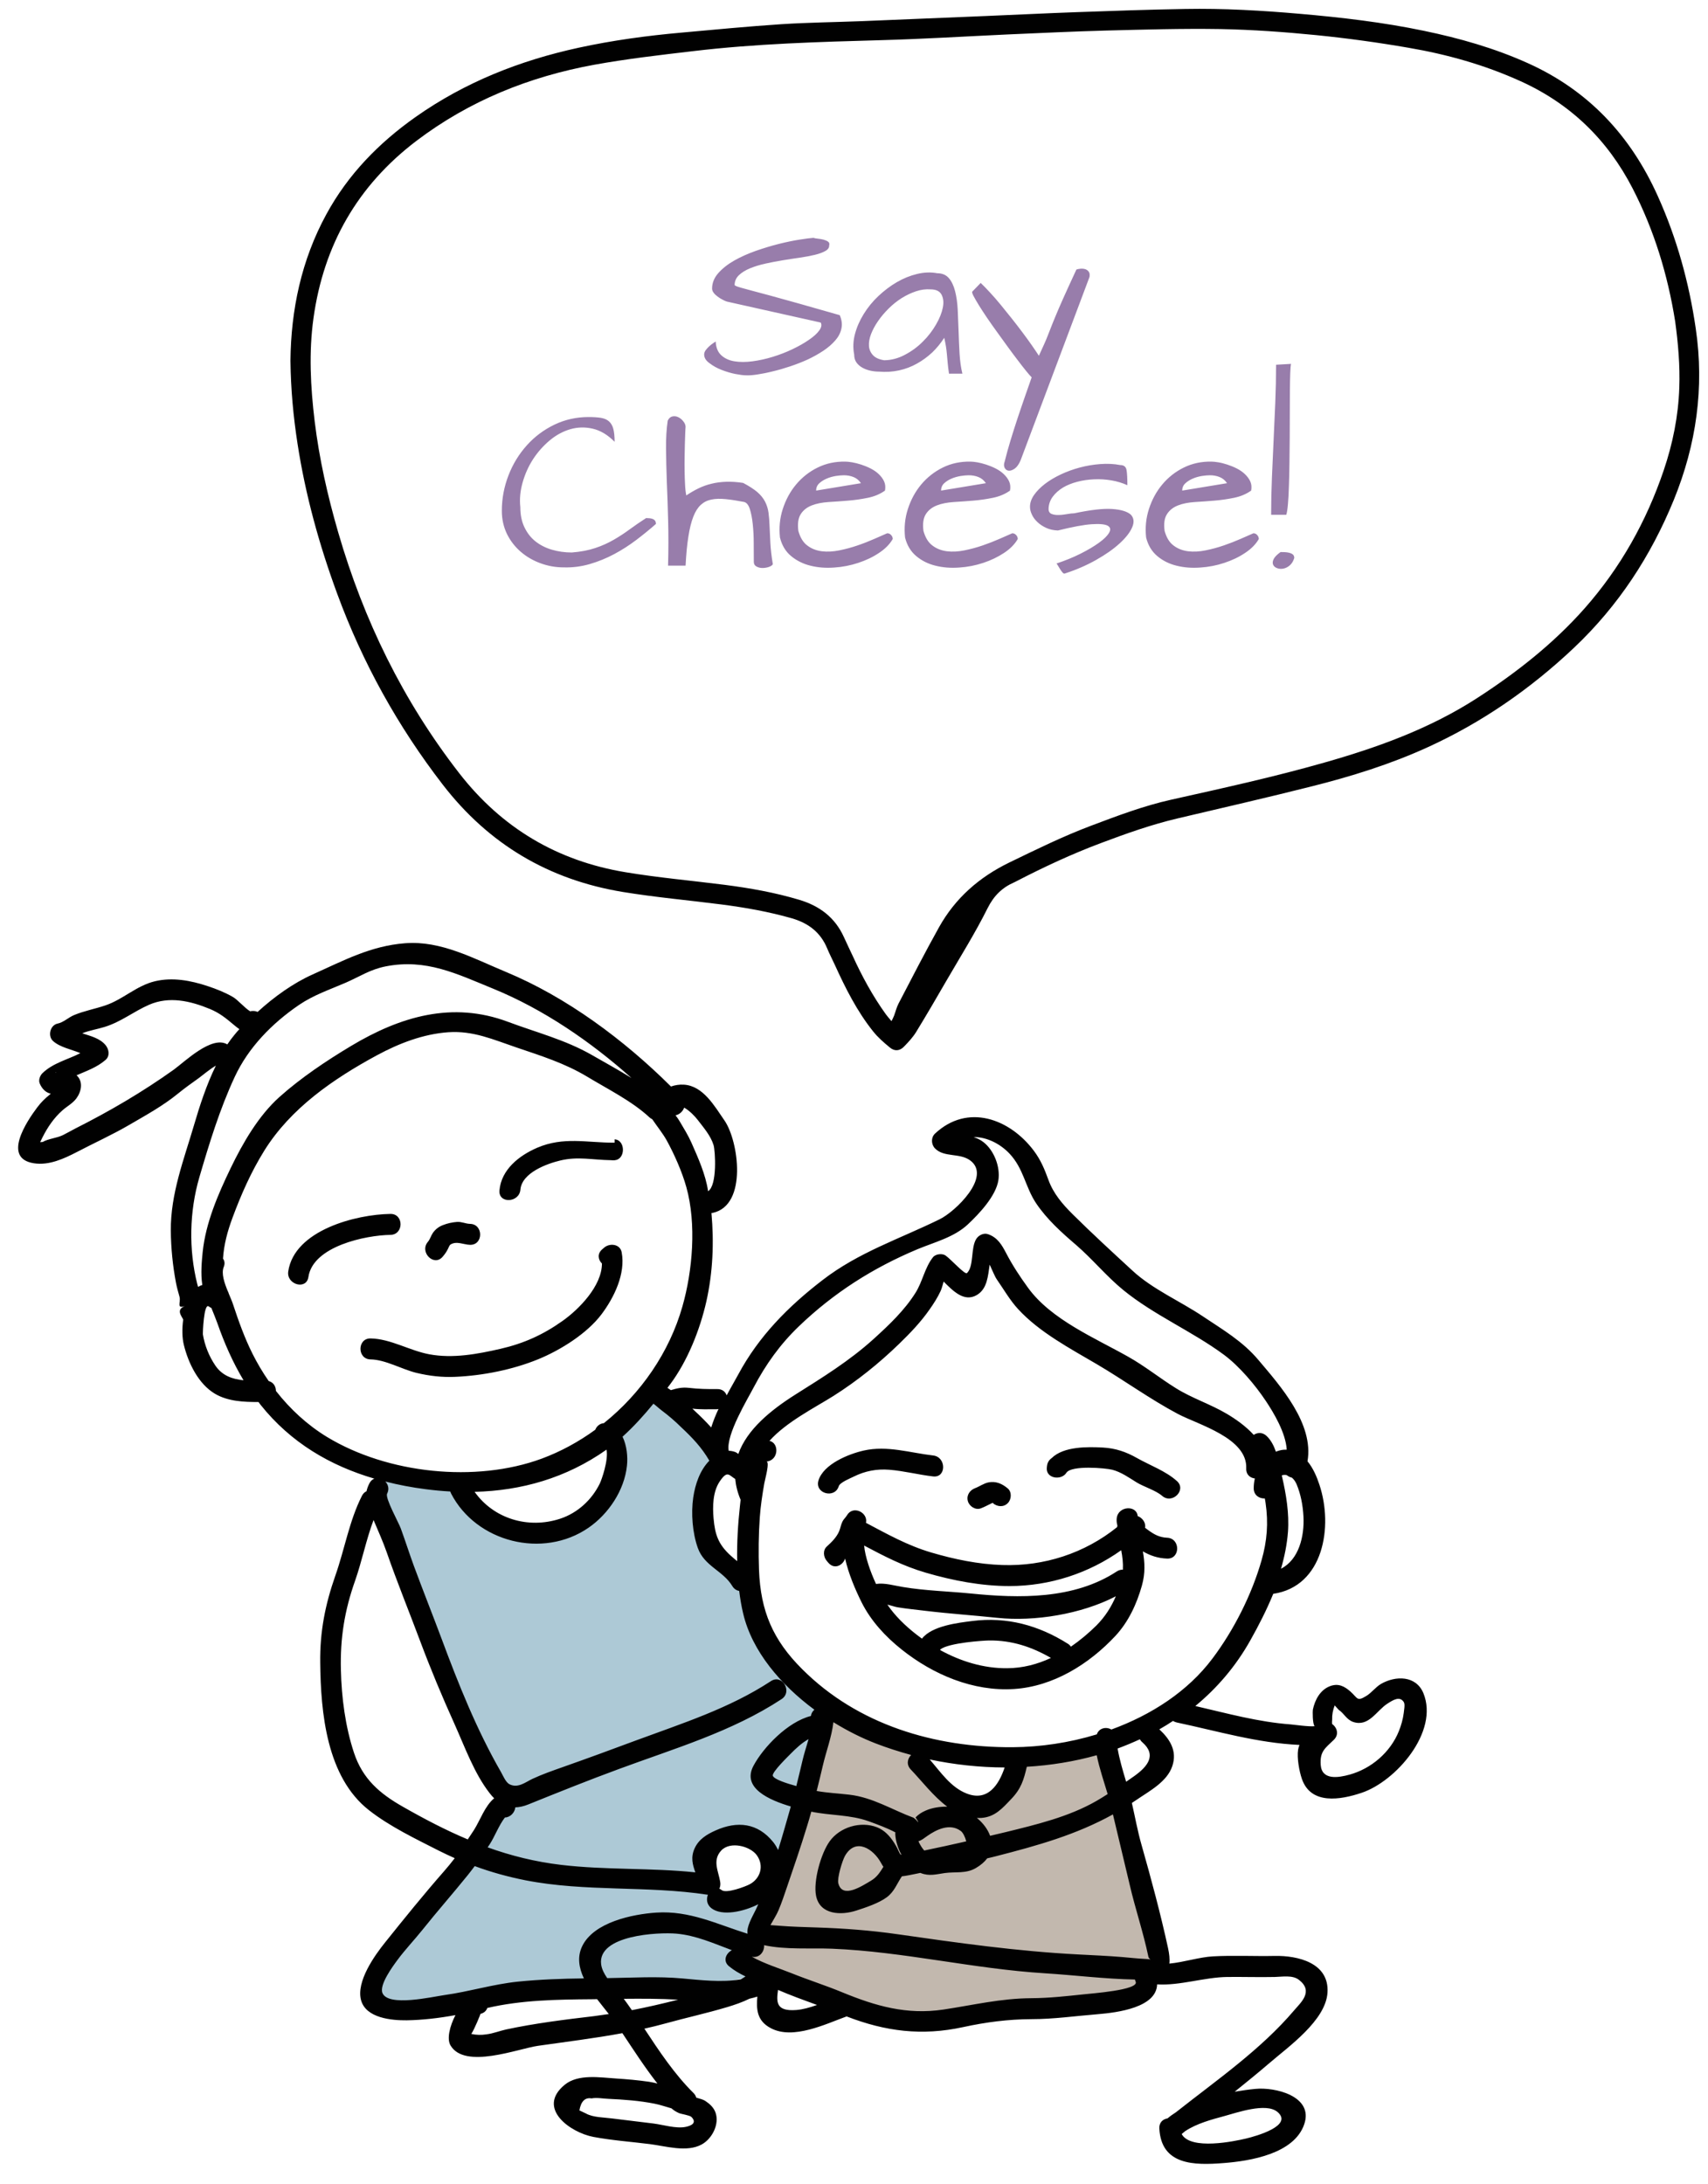 <svg xmlns="http://www.w3.org/2000/svg" class="decoration" aria-hidden="true" width="194" height="248" viewBox="0 0 194 248"><path d="M93.69 193.45c-8.11-5.41-9.73-14.6-9.73-14.6 -7.84-4.32-2.7-12.97-2.7-12.97l-4.05-5.41c0 0-2.43-2.97-3.24-2.43s-4.32 3.52-4.32 4.6 0.27 6.22-5.13 10.54 -12.97-4.59-12.97-4.59c-2.16-0.27-8.11-1.08-8.11-1.08l-0.54 2.43c0.81 6.76 14.6 33.79 14.6 33.79 -3.24 5.14-7.3 9.46-14.05 18.65s7.57 5.14 13.79 4.06 21.89-0.54 21.89-0.54l7.84-1.89 -2.7-1.62C89.46 216.37 93.69 193.45 93.69 193.45zM80.13 212.25c0-2.07 1.68-3.75 3.75-3.75s3.75 1.68 3.75 3.75 -1.68 3.75-3.75 3.75S80.13 214.32 80.13 212.25z" fill="#ADC9D6"></path><path d="M93.83 193.83l10.5 4.17 0.33 2.33c0 0 3.5 4.83 5.83 4.83s4.83-3.83 5-5.5c0 0 6.83-0.33 9.83-1.67 0 0 6 21.67 6.17 22.67s-0.17 4.83-2.5 5.83 -22 2.5-23.33 3 -7.67-1.5-9-1.83S83.5 222.5 83.5 222.5 90.83 212.17 93.83 193.83z" fill="#C2B8AE"></path><path d="M92.96 168.13c0.57-1.87 3.42-3.02 5.15-3.41 2.67-0.6 5.26 0.26 7.88 0.56 1.51 0.17 1.52 2.55 0 2.38 -1.66-0.19-3.32-0.63-5-0.76 -1.41-0.11-2.73 0.14-4 0.77 -0.4 0.2-1.59 0.67-1.72 1.1C94.81 170.23 92.52 169.6 92.96 168.13zM129.14 165.57c-1.23-0.7-2.43-1.11-3.86-1.19 -1.73-0.09-4.46-0.15-5.83 1.2 -0.27 0.19-0.48 0.48-0.53 0.89 -0.01 0.06-0.01 0.12-0.02 0.18 -0.14 1.25 1.64 1.51 2.22 0.6 0.56-0.89 4.47-0.54 5.21-0.35 1.01 0.26 1.92 0.91 2.79 1.45 0.81 0.49 2.17 0.9 2.87 1.51 1.15 1.01 2.83-0.67 1.68-1.68C132.42 167.05 130.63 166.41 129.14 165.57zM111.39 171.29c0.41-0.15 0.78-0.36 1.18-0.55 0.04-0.02 0.27-0.1 0.13-0.08 0.25-0.04 0.01-0.02 0.08 0.04 0.49 0.41 1.2 0.48 1.68 0 0.43-0.42 0.49-1.27 0-1.68 -0.64-0.54-1.35-0.85-2.2-0.68 -0.53 0.11-1.06 0.49-1.5 0.65 -0.6 0.22-1.01 0.81-0.83 1.46C110.08 171.04 110.78 171.51 111.39 171.29zM132.56 176.99c-1.05-0.04-1.92-0.34-2.75-0.82 0.22 1.24 0.29 2.46-0.11 3.89 -0.59 2.09-1.52 4.1-3 5.7 -3 3.22-7.07 5.75-11.52 6.04 -4.64 0.3-9.18-1.63-12.76-4.48 -1.84-1.46-3.5-3.25-4.56-5.37 -0.72-1.45-1.49-3.25-1.87-4.97 -0.24 0.76-1.19 1.28-1.88 0.51 -0.06-0.07-0.12-0.14-0.18-0.21 -0.41-0.46-0.5-1.24 0-1.68 0.53-0.48 1.08-1.02 1.37-1.69 0.16-0.36 0.21-0.77 0.39-1.13 0.13-0.27 0.36-0.45 0.5-0.69 0.69-1.21 2.43-0.33 2.17 0.84 2.46 1.3 4.71 2.57 7.42 3.37 2.62 0.77 5.32 1.33 8.06 1.42 4.76 0.16 9.36-1.34 13.04-4.3 0.01-0.06 0.02-0.12 0.04-0.18 -0.08-0.26-0.11-0.54-0.08-0.83 0.16-1.42 2.28-1.51 2.38-0.25 0.54 0.2 0.95 0.76 0.84 1.33 0.12 0.09 0.23 0.17 0.32 0.24 0.69 0.51 1.3 0.85 2.17 0.89C134.09 174.67 134.09 177.05 132.56 176.99zM119.37 188.27c-2.17-1.25-4.45-2.02-7.06-1.98 -0.58 0.01-4.51 0.25-5.5 1.01 0 0.03-0.01 0.06-0.02 0.08 2.33 1.28 4.92 2.08 7.6 2.06C116.17 189.43 117.83 188.99 119.37 188.27zM126.74 181.27c-3.92 2.04-9.28 2.89-13.44 2.45 -2.73-0.29-5.47-0.47-8.2-0.8 -1.05-0.13-2.11-0.23-3.15-0.4 -0.27-0.04-0.72-0.2-1.16-0.3 0.87 1.27 2 2.37 3.21 3.32 0.24 0.19 0.48 0.36 0.72 0.54 1.14-1.47 4.14-1.8 5.69-2 3.95-0.51 7.57 0.49 10.88 2.58 0.15 0.09 0.26 0.21 0.35 0.33 1.03-0.71 2-1.52 2.9-2.41C125.53 183.58 126.21 182.5 126.74 181.27zM127.54 178.25c0.04-0.76-0.05-1.47-0.19-2.21 -3.68 2.62-8.09 4.06-12.67 4.07 -3.22 0-6.45-0.62-9.53-1.52 -2.57-0.75-4.72-1.87-7-3.08 0.12 1.3 0.7 2.95 1.35 4.36 1.01-0.15 2.05 0.19 3.08 0.35 2.54 0.42 5.09 0.48 7.64 0.73 5.51 0.56 11.76 0.7 16.64-2.51C127.1 178.29 127.33 178.24 127.54 178.25zM44.35 137.85c-3.89 0.05-10.92 1.84-11.61 6.53 -0.22 1.5 2.07 2.15 2.29 0.63 0.52-3.5 6.52-4.74 9.31-4.78C45.88 140.21 45.88 137.83 44.35 137.85zM59.11 135.09c0.17-1.92 3.02-2.95 4.54-3.31 2.02-0.48 3.6-0.06 5.8-0.03 0.03 0 0.05 0.01 0.08 0.01 0.06 0 0.12 0 0.18 0 0 0 0.02 0 0.03 0 0.02 0 0.07 0 0.07 0 0 0 0 0 0-0.01 1.26-0.08 1.26-2.29 0-2.37 0 0 0 0.38 0 0.38s-0.06 0-0.1 0c0 0 0 0 0 0 -3.08 0-5.7-0.7-8.68 0.57 -2.07 0.89-4.09 2.48-4.3 4.85C56.6 136.71 58.98 136.6 59.11 135.09zM50.28 142.71c0.24-0.28 0.44-0.56 0.6-0.89 0.07-0.15 0.18-0.42 0.27-0.48 0.69-0.46 1.53 0.01 2.24 0.02 1.53 0.03 1.53-2.35 0-2.38 -0.51-0.01-0.95-0.26-1.49-0.22 -0.53 0.04-1.09 0.16-1.59 0.36 -0.47 0.18-0.85 0.47-1.14 0.88 -0.22 0.32-0.32 0.73-0.57 1.02C47.61 142.19 49.29 143.88 50.28 142.71zM68.32 149.25c1.45-1.93 2.75-4.62 2.29-7.05 -0.18-0.95-1.37-1.06-1.99-0.52 -0.08 0.07-0.16 0.14-0.23 0.2 -0.58 0.5-0.45 1.18-0.02 1.6 0 2.57-2.65 5.23-4.46 6.51 -2.2 1.57-4.44 2.58-7.07 3.18 -2.62 0.6-5.41 1.12-8.08 0.62 -2.25-0.42-4.39-1.76-6.67-1.8 -1.53-0.02-1.53 2.36 0 2.38 1.7 0.03 3.56 1.13 5.21 1.53 1.46 0.35 2.92 0.52 4.42 0.45 3.14-0.14 6.51-0.81 9.42-2C63.65 153.32 66.66 151.45 68.32 149.25zM154.65 203.59c-2.38 0.8-5.76 1.39-6.78-1.59 -0.3-0.87-0.57-2.37-0.43-3.29 0.03-0.2 0.09-0.39 0.16-0.56 -4.81-0.22-9.26-1.56-13.94-2.55 -0.17-0.04-0.31-0.1-0.42-0.18 -0.51 0.34-1.03 0.66-1.56 0.96 1.19 1.1 2.05 2.44 1.48 4.16 -0.6 1.81-2.62 2.85-4.09 3.86 -0.17 0.12-0.34 0.23-0.51 0.34 0.37 1.6 0.65 3.21 1.11 4.8 1.09 3.84 2.15 7.77 3 11.68 0.14 0.65 0.21 1.25 0.15 1.76 1.63-0.15 3.43-0.74 4.95-0.82 2.34-0.13 4.69 0 7.03-0.05 2.58-0.05 6.2 0.77 5.98 4.17 -0.2 3.15-4.4 6.11-6.55 7.96 -1.31 1.12-2.64 2.21-3.99 3.29 0.82-0.14 1.61-0.25 2.34-0.32 2.24-0.23 6.65 0.82 5.56 4.01 -1.14 3.37-6.16 4.18-9.14 4.41 -3.38 0.27-7.11 0.25-7.32-3.94 -0.03-0.68 0.42-1.05 0.93-1.13 0.29-0.25 0.62-0.48 0.96-0.7 4.62-3.65 9.63-7.1 13.44-11.59 0.76-0.89 2.22-2.14 0.52-3.45 -0.73-0.56-1.88-0.34-2.72-0.32 -1.8 0.04-3.6-0.02-5.4 0 -2.63 0.03-5.37 1-7.98 0.84 -0.08 2.62-4.45 3.2-6.77 3.39 -2.52 0.2-4.96 0.56-7.49 0.56 -2.65 0.01-5.18 0.34-7.76 0.9 -4.72 1.03-8.85 0.49-13.25-1.21 -2.42 0.88-6.05 2.66-8.58 1.35 -1.63-0.84-1.68-2.18-1.56-3.6 -0.29 0.09-0.59 0.17-0.9 0.24 -0.8 0.4-1.66 0.69-2.52 0.95 -2.34 0.7-4.68 1.21-7.03 1.86 -0.79 0.22-1.58 0.41-2.38 0.59 1.71 2.59 3.4 5.15 5.61 7.34 0.14 0.14 0.23 0.31 0.28 0.49 0.42 0.12 0.84 0.24 1.02 0.37 0.49 0.32 0.95 0.73 1.16 1.3 0.49 1.32-0.37 3-1.56 3.65 -1.69 0.93-4.12 0.18-5.88-0.04 -2.14-0.27-4.31-0.42-6.43-0.82 -2.63-0.5-6.48-3.25-3.26-5.91 1.53-1.27 4.05-0.83 5.86-0.72 1.24 0.08 2.5 0.19 3.73 0.37 0.31 0.05 0.63 0.12 0.95 0.2 -1.43-1.83-2.69-3.78-3.98-5.72 -3.18 0.59-6.41 0.98-9.6 1.44 -2.24 0.32-8.31 2.7-9.92-0.05 -0.44-0.74-0.09-2.17 0.56-3.44 -1.84 0.34-3.72 0.56-5.53 0.59 -1.7 0.02-4.63-0.24-5.19-2.28 -0.58-2.13 1.55-5.1 2.76-6.6 2.17-2.71 4.37-5.43 6.66-8.04 0.42-0.48 0.83-0.98 1.22-1.49 -0.61-0.27-1.22-0.56-1.82-0.86 -2.65-1.35-5.56-2.74-7.91-4.58 -4.83-3.77-5.49-11.09-5.55-16.78 -0.04-3.51 0.56-6.56 1.72-9.87 1.05-2.98 1.59-6.25 3.02-9.06 0.13-0.26 0.32-0.43 0.52-0.52 0.06-0.28 0.16-0.57 0.33-0.9 0.14-0.28 0.34-0.44 0.56-0.53 -5.01-1.47-9.48-4.07-12.92-8.38 -0.08-0.1-0.16-0.21-0.24-0.32 -1.69 0-3.45-0.07-4.93-0.93 -1.9-1.12-3.04-3.49-3.55-5.56 -0.19-0.78-0.22-1.83-0.07-2.88 -0.26-0.51-0.88-1.19 0.38-1.6l0 0c-1.26 0.5-0.62-0.31-0.8-0.98 -0.15-0.55-0.29-1.01-0.4-1.58 -0.37-1.94-0.57-3.95-0.59-5.92 -0.03-4.22 1.48-8.05 2.65-12.04 0.62-2.12 1.4-4.53 2.47-6.71 -0.7 0.4-1.55 1.13-1.91 1.39 -0.81 0.58-1.63 1.16-2.4 1.79 -1.69 1.38-3.64 2.45-5.53 3.55 -1.92 1.12-3.98 2.05-5.95 3.08 -1.47 0.76-3.16 1.54-4.86 1.28 -3.66-0.55-0.83-4.77 0.36-6.35 0.44-0.59 0.9-1.03 1.47-1.49 0.02-0.02 0.05-0.04 0.07-0.06 -0.57-0.13-1-0.55-1.26-1.17 -0.16-0.37 0.03-0.89 0.31-1.16 1.2-1.17 2.92-1.56 4.31-2.28 -1.03-0.43-2.31-0.66-3.1-1.37 -0.64-0.57-0.34-1.82 0.53-1.99 0.63-0.12 1.24-0.71 1.85-0.96 1.15-0.48 2.38-0.7 3.56-1.1 2.01-0.68 3.51-2.23 5.62-2.74 2.01-0.48 4.07-0.09 6 0.55 0.97 0.32 1.95 0.71 2.84 1.22 0.58 0.33 1.32 1.23 1.98 1.64 0.29-0.07 0.6-0.05 0.85 0.07 1.89-1.73 4.07-3.28 6.24-4.25 3.51-1.57 6.59-3.25 10.52-3.55 4.07-0.32 7.8 1.75 11.45 3.26 6.9 2.87 13.41 7.71 18.74 13.01 0.46-0.16 0.96-0.24 1.46-0.21 2.21 0.13 3.5 2.46 4.62 4.07 1.6 2.31 2.65 9.62-1.33 10.49 -0.05 0.01-0.1 0.01-0.15 0.02 0.3 3.36 0.16 6.74-0.58 10.04 -0.73 3.22-2.14 6.78-4.13 9.43 -0.09 0.12-0.19 0.25-0.29 0.38 0.13 0.08 0.26 0.17 0.39 0.26 0.66-0.2 1.27-0.35 2.04-0.26 1.1 0.13 2.14 0.15 3.24 0.14 0.56-0.01 0.91 0.31 1.06 0.71 0.5-0.94 0.99-1.76 1.32-2.38 2.33-4.34 5.68-7.72 9.57-10.71 4.11-3.17 8.73-4.66 13.31-6.91 1.76-0.86 5.95-4.86 3.44-6.69 -1.19-0.86-2.95-0.3-3.98-1.35 -0.44-0.45-0.47-1.24 0-1.68 3.71-3.47 8.5-1.69 11.23 1.95 0.79 1.06 1.2 2.06 1.65 3.29 0.56 1.56 1.6 2.77 2.77 3.93 2.19 2.17 4.52 4.31 6.79 6.4 2.31 2.13 5.41 3.45 8 5.19 2.27 1.52 4.51 2.82 6.29 4.94 2.52 2.98 6.32 7.24 5.58 11.51 0.63 0.76 1.06 1.76 1.35 2.65 1.6 4.78 0.46 11.56-5.24 12.4 -0.75 1.83-1.65 3.59-2.59 5.26 -1.66 2.97-3.8 5.45-6.26 7.48 3.61 0.83 7.09 1.81 10.85 2.09 0.31 0.02 2.06 0.28 2.7 0.2 -0.25-0.25-0.23-1.76-0.2-1.88 0.23-1.1 0.83-2.25 1.96-2.67 0.92-0.34 1.61 0 2.3 0.61 0.86 0.77 0.73 1.16 1.79 0.52 0.61-0.36 1.06-1.01 1.69-1.38 1.67-0.96 3.97-0.96 4.81 1.04C163.48 196.66 158.53 202.3 154.65 203.59zM76.27 239.42c-0.64-0.18-1.27-0.4-1.92-0.53 -1.71-0.34-3.5-0.47-5.24-0.55 -0.59-0.02-1.35-0.17-1.92-0.05 -0.74-0.13-1.2 0.33-1.38 1.36 0.25 0.12 0.49 0.23 0.74 0.35 0.8 0.46 2.12 0.45 3.01 0.57 1.55 0.2 3.11 0.37 4.66 0.57 1.09 0.14 2.56 0.6 3.63 0.39 0.63-0.12 1.36-0.44 0.69-1.13 -0.2-0.2-1.17-0.33-1.44-0.45C76.76 239.79 76.5 239.63 76.27 239.42zM139.05 240.3c-1.41 0.38-3.13 0.84-4.42 1.7 -0.14 0.11-0.28 0.22-0.41 0.34 1.02 1.87 6.04 0.81 7.3 0.51 1.14-0.27 5.43-1.47 3.57-3.03C143.79 238.74 140.49 239.91 139.05 240.3zM146.74 167.8c-0.22-0.05-0.42-0.15-0.59-0.29 -0.19-0.04-0.39-0.03-0.56 0.03 0 0.02 0.01 0.04 0.01 0.06 0.48 2.05 0.85 4.26 0.69 6.37 -0.11 1.41-0.39 2.8-0.79 4.17 2.03-1.03 2.67-3.68 2.55-5.94 -0.07-1.27-0.3-2.51-0.79-3.68C147.12 168.21 146.94 167.97 146.74 167.8zM82.77 164.75c0.25 0 0.51 0.05 0.77 0.15 0.11 0.05 0.22 0.12 0.32 0.21 0.98-2.77 3.67-4.97 6.47-6.74 3.11-1.96 6.15-3.83 8.9-6.32 1.73-1.57 3.51-3.25 4.76-5.25 0.81-1.29 1.04-2.84 1.98-4.03 0.3-0.38 1.06-0.46 1.44-0.19 0.64 0.46 2.19 2.2 2.42 1.99 0.81-0.78 0.41-2.84 1.05-3.87 0.27-0.43 0.84-0.72 1.34-0.55 1.08 0.37 1.57 1.21 2.08 2.19 0.71 1.36 1.56 2.65 2.47 3.9 2.63 3.62 7.59 5.69 11.38 7.83 1.89 1.06 3.59 2.44 5.43 3.58 1.83 1.14 3.88 1.79 5.73 2.88 1.07 0.63 2.21 1.44 3.09 2.41 0.42-0.28 0.99-0.32 1.46 0.12 0.5 0.47 0.82 1.1 1.06 1.79 0.27-0.11 0.56-0.19 0.87-0.22 0.13-0.01 0.25-0.01 0.36-0.01 -0.11-1.92-1.5-4.22-2.36-5.51 -1.2-1.81-3.03-3.98-4.79-5.28 -3.62-2.67-7.93-4.49-11.42-7.34 -1.91-1.56-3.49-3.51-5.37-5.13 -1.65-1.41-3.3-2.9-4.52-4.71 -1.24-1.85-1.42-3.95-3.03-5.65 -1.09-1.15-2.61-1.89-4.07-1.88 0.4 0.14 0.77 0.31 1.13 0.59 1.2 0.95 1.91 2.8 1.68 4.31 -0.28 1.8-2.18 3.81-3.46 5.01 -1.56 1.47-3.78 2.02-5.71 2.82 -5.07 2.12-9.53 4.96-13.5 8.77 -2.12 2.04-3.74 4.3-5.11 6.9C84.97 158.79 82.42 162.94 82.77 164.75zM81.72 168.27c-0.76 1.16-0.79 2.82-0.67 4.16 0.16 1.84 0.54 2.94 1.93 4.21 0.24 0.22 0.5 0.43 0.75 0.64 -0.04-2.1 0.09-4.22 0.31-6.22 0.03-0.25 0.05-0.5 0.08-0.75 -0.35-0.82-0.54-1.61-0.61-2.36C82.78 167.51 82.62 166.92 81.72 168.27zM78.64 159.96c0.08 0.08 0.17 0.15 0.24 0.23 0.69 0.64 1.32 1.26 1.9 1.91 0.22-0.7 0.51-1.42 0.83-2.1 -0.07 0.02-0.15 0.03-0.23 0.03C80.47 160.03 79.56 160.07 78.64 159.96zM75.16 160.17c-0.01-0.01-0.03-0.02-0.04-0.03 0 0-0.01-0.01-0.01-0.01 -0.28-0.21-0.58-0.5-0.89-0.73 -1.08 1.32-2.26 2.62-3.51 3.75 0.49 1 0.61 2.3 0.5 3.3 -0.29 2.79-2.1 5.48-4.37 7.04 -5.19 3.57-12.75 1.63-15.6-3.88 -0.04-0.08-0.07-0.16-0.1-0.24 -0.93-0.05-1.86-0.14-2.8-0.26 -1.56-0.2-3.09-0.49-4.57-0.87 0.32 0.34 0.47 0.85 0.2 1.38 -0.25 0.49 1.32 3.3 1.55 3.94 0.51 1.4 0.96 2.81 1.47 4.21 1.03 2.79 2.13 5.55 3.17 8.33 1.91 5.14 4 10.37 6.75 15.14 0.21 0.37 0.53 1.14 0.93 1.36 0.97 0.52 1.84-0.22 2.62-0.59 1.11-0.52 2.29-0.93 3.45-1.34 2.78-0.98 5.54-1.99 8.3-3.02 5.3-1.96 10.62-3.64 15.36-6.75 1.29-0.84 2.48 1.22 1.2 2.05 -5.64 3.7-12.16 5.6-18.46 7.93 -3.48 1.28-6.89 2.65-10.31 4.03 -0.52 0.21-1.01 0.32-1.47 0.33 -0.06 0.58-0.55 1.13-1.18 1.15 -0.68 0.87-1.17 2.19-1.72 3.03 -0.08 0.12-0.16 0.24-0.24 0.36 2.64 0.95 5.39 1.64 8.35 1.99 5.06 0.6 10.18 0.32 15.24 0.85 -0.31-0.87-0.55-1.71-0.08-2.73 0.47-1.03 1.37-1.58 2.38-2.03 2.46-1.1 4.78-0.87 6.55 1.33 0.22 0.28 0.4 0.58 0.55 0.9 0.48-1.55 0.92-3.11 1.35-4.62 0.03-0.11 0.06-0.22 0.09-0.33 -2.42-0.72-5.59-2.08-4.24-4.62 1.12-2.1 3.89-5 6.53-5.66 0.03-0.26 0.15-0.5 0.39-0.71 -3.82-2.83-7.08-6.63-8.09-10.93 -0.2-0.83-0.34-1.69-0.45-2.56 -0.3-0.05-0.58-0.22-0.78-0.55 -1.06-1.76-3.18-2.25-3.92-4.33 -0.61-1.71-0.78-3.94-0.52-5.73 0.22-1.49 0.75-3.08 1.83-4.18 -0.87-1.5-1.92-2.6-3.19-3.79C76.67 161.38 75.95 160.76 75.16 160.17zM89.83 199.13c-0.21 0.22-2.18 2.11-2.05 2.52 0.13 0.41 1.61 0.88 2.67 1.17 0.24-0.96 0.47-1.93 0.7-2.9 0.18-0.77 0.45-1.6 0.69-2.43C91.06 197.92 90.35 198.6 89.83 199.13zM81.71 214.48c0.09 0.04 0.18 0.09 0.27 0.16 0.52 0.4 2.63-0.38 3.16-0.66 1.23-0.65 1.67-2.1 0.83-3.29 -0.73-1.04-3.02-1.65-4.05-0.55 -1.04 1.12-0.31 2.36-0.12 3.55C81.85 213.99 81.81 214.25 81.71 214.48zM63.63 172.46c1.97-0.65 3.58-2.13 4.49-3.98 0.21-0.42 1.01-2.68 0.77-3.86 -0.01 0.01-0.02 0.02-0.03 0.02 -4.56 3.21-9.65 4.64-14.95 4.77C56.06 172.45 59.98 173.66 63.63 172.46zM76.73 126.65c0.19 0.25 0.36 0.49 0.49 0.72 0.46 0.78 0.94 1.55 1.31 2.38 0.76 1.72 1.61 3.61 1.89 5.48 0 0.01 0 0.02 0.01 0.04 1.06-0.68 0.81-4.61 0.62-5.23 -0.33-1.08-1.12-1.97-1.79-2.85 -0.31-0.41-0.93-1.06-1.55-1.41C77.56 126.21 77.17 126.57 76.73 126.65zM6.41 121.82C6.28 121.72 6.24 121.81 6.41 121.82L6.41 121.82zM25.82 118.6c0.26-0.39 0.54-0.76 0.83-1.11 0.17-0.21 0.35-0.42 0.54-0.62 -0.21-0.14-0.4-0.3-0.63-0.49 -0.89-0.75-1.61-1.34-2.71-1.8 -2.23-0.92-4.63-1.48-6.92-0.48 -1.78 0.78-3.17 1.94-5.06 2.52 -0.8 0.25-1.72 0.39-2.53 0.72 0.97 0.32 2 0.56 2.65 1.34 0.39 0.47 0.52 1.23 0 1.68 -0.96 0.84-2.15 1.25-3.3 1.75 0 0 0 0 0.01 0 0.79 0.73 0.54 1.86-0.03 2.63 -0.43 0.57-1.06 0.89-1.58 1.35 -0.97 0.86-1.69 1.92-2.27 3.08 -0.09 0.17-0.18 0.35-0.26 0.53 0.1-0.01 0.19-0.01 0.29-0.02 0.62-0.37 1.61-0.44 2.3-0.78 0.46-0.23 0.91-0.49 1.37-0.73 3.95-1.99 7.64-4.15 11.23-6.71C20.99 120.56 24.06 117.55 25.82 118.6zM23.02 142.18c0.34-3.31 1.74-6.55 3.18-9.53 1.37-2.84 3.15-5.93 5.52-8.06 2.45-2.19 5.33-4.12 8.15-5.81 5.61-3.36 11.52-5.11 17.84-2.74 3.23 1.21 6.49 2.03 9.51 3.76 1.46 0.84 3.02 1.69 4.51 2.62 -4.66-4.16-10.03-7.82-15.7-10.14 -4.16-1.7-7.63-3.44-12.22-2.54 -1.81 0.36-2.92 1.15-4.56 1.86 -1.83 0.79-3.63 1.39-5.29 2.52 -3.06 2.09-5.74 4.82-7.3 8.17 -1.71 3.68-2.88 7.52-4.02 11.41 -1.13 3.88-1.22 8.2-0.23 12.13 0.03 0.1 0.06 0.2 0.09 0.31 0.15-0.1 0.31-0.17 0.48-0.22C22.77 144.61 22.93 143.09 23.02 142.18zM27.66 156.74c-1.22-2.04-2.18-4.22-2.97-6.48 -0.18-0.51-0.43-1.1-0.68-1.73 -0.1-0.04-0.2-0.1-0.29-0.17 -0.58-0.46-0.69 3.09-0.68 3.14 0.2 1.26 0.7 2.51 1.42 3.57C25.24 156.22 26.41 156.62 27.66 156.74zM61.53 165.64c2.16-0.8 4.21-1.92 6.08-3.28 0.16-0.4 0.51-0.71 0.98-0.75 4.22-3.38 7.44-8.05 8.92-13.25 1.16-4.06 1.61-9.38 0.45-13.54 -0.48-1.74-1.37-3.74-2.23-5.31 -0.45-0.81-1.09-1.59-1.63-2.39 -0.01-0.01-0.02-0.02-0.03-0.03 -0.11-0.05-0.21-0.12-0.31-0.21 -1.99-1.85-4.73-3.2-7.06-4.61 -2.58-1.55-5.24-2.37-8.06-3.33 -2.6-0.88-4.89-1.92-7.73-1.72 -2.84 0.2-5.58 1.26-8.07 2.6 -4.97 2.69-9.82 6.02-12.83 10.86 -1.49 2.4-2.62 4.96-3.6 7.6 -0.56 1.51-0.98 3.03-1.08 4.65 0.18 0.24 0.24 0.57 0.08 0.95 -0.29 0.73 0.07 1.8 0.47 2.76 0.05 0.08 0.08 0.17 0.1 0.25 0.19 0.46 0.38 0.89 0.49 1.23 0.63 1.91 1.31 3.81 2.21 5.61 0.54 1.07 1.15 2.11 1.84 3.1 0.54 0.14 0.82 0.62 0.82 1.12 1.61 2.06 3.56 3.86 5.79 5.22C44.03 167.36 54.04 168.4 61.53 165.64zM53.13 208.88c0.24-0.35 0.47-0.7 0.7-1.06 0.72-1.13 1.24-2.74 2.3-3.61 -0.18-0.17-0.35-0.37-0.52-0.59 -1.74-2.23-2.82-5.25-3.97-7.81 -1.43-3.17-2.72-6.25-3.94-9.51 -1.25-3.34-2.6-6.64-3.77-10.01 -0.44-1.26-0.99-2.46-1.5-3.68 -0.84 2.23-1.32 4.68-2.1 6.9 -1.2 3.39-1.7 6.52-1.61 10.12 0.07 3.12 0.5 6.44 1.49 9.42 0.98 2.95 2.9 4.61 5.52 6.1C48.2 206.56 50.63 207.83 53.13 208.88zM69.15 228.71c-0.41-0.53-0.88-1.1-1.33-1.69 -0.21 0-0.42 0.01-0.62 0.01 -3.96 0.03-7.98 0.09-11.85 0.99 -0.11 0.31-0.36 0.57-0.78 0.67 0.03-0.01-0.68 1.75-1.04 2.28 0.57 0.12 1.15 0.14 1.75 0.04 0.74-0.09 1.48-0.39 2.21-0.55 3.27-0.7 6.65-1.12 9.96-1.51C68.01 228.87 68.58 228.79 69.15 228.71zM77.02 227.08c-2.05-0.12-4.11-0.12-6.17-0.1 0.31 0.42 0.62 0.85 0.92 1.29C73.52 227.93 75.29 227.52 77.02 227.08zM84.68 224.44c-0.67-0.32-1.31-0.69-1.87-1.15 -0.74-0.6-0.36-1.48 0.32-1.83 -2.06-0.77-4.07-1.68-6.3-1.88 -2.06-0.18-8.98 0.16-8.55 3.49 0.07 0.53 0.34 1.06 0.69 1.56 2.84-0.04 5.76-0.22 8.56 0.04 1.92 0.17 4.45 0.48 6.6 0.1C84.31 224.67 84.5 224.56 84.68 224.44zM85.86 216.83c0.09-0.19 0.18-0.39 0.27-0.59 -1.67 0.85-4.12 1.39-5.33 0.45 -0.53-0.41-0.59-1.04-0.39-1.53 -0.02 0-0.03 0-0.05 0 -6.85-1.05-13.83-0.3-20.68-1.64 -1.97-0.39-3.89-0.92-5.76-1.61 -0.25 0.34-0.51 0.67-0.77 1 -1.71 2.12-3.51 4.16-5.21 6.29 -0.91 1.13-1.92 2.19-2.78 3.35 -0.54 0.73-2.1 2.83-1.72 3.77 0.65 1.6 5.66 0.43 7.07 0.23 2.81-0.39 5.49-1.23 8.31-1.52 2.49-0.25 5-0.34 7.5-0.37 -0.56-1.19-0.78-2.44-0.19-3.66 1.32-2.73 5.73-3.63 8.4-3.81 3.82-0.25 6.91 1.32 10.38 2.4C84.78 218.79 85.4 217.77 85.86 216.83zM92.8 227.68c-1.49-0.55-2.98-1.08-4.43-1.71 -0.18 1.33-0.28 2.47 2.09 2.28C91.16 228.2 91.98 227.97 92.8 227.68zM128.99 225.03c-0.04-0.08-0.06-0.16-0.08-0.24 -3.4-0.06-6.88-0.5-10.25-0.71 -8.1-0.5-16.05-2.46-24.15-2.79 -2.47-0.1-5.26 0.14-7.72-0.4 0.05 0.72-0.52 1.5-1.4 1.31 1.38 0.78 3.24 1.36 4.56 1.89 1.89 0.76 3.83 1.37 5.71 2.15 3.82 1.57 7.33 2.58 11.5 1.96 3.39-0.51 6.51-1.27 9.98-1.29 2.03-0.01 3.96-0.23 5.97-0.44C123.81 226.38 129.44 226 128.99 225.03zM128.31 214.01c-0.62-2.67-1.28-5.31-1.9-7.97 -4.16 2.3-8.52 3.53-13.29 4.75 -0.33 0.09-0.66 0.16-0.99 0.24 -0.3 0.4-0.73 0.78-1.32 1.12 -1.12 0.64-2.29 0.38-3.51 0.55 -0.96 0.14-1.76 0.38-2.72 0 -0.01-0.01-0.03-0.01-0.04-0.02 -0.11 0.02-0.22 0.04-0.33 0.07 -0.7 0.14-1.27 0.27-1.77 0.32 -0.57 0.83-0.85 1.74-1.72 2.38 -0.92 0.68-2.38 1.16-3.46 1.51 -1.68 0.55-4.13 0.52-4.57-1.68 -0.33-1.66 0.55-4.8 1.54-6.18 1.15-1.61 3.5-2.33 5.38-1.6 0.86 0.34 1.45 0.99 1.94 1.75 0.61 0.94 0.57 1.32 0.85 1.39 -0.41-0.73-0.66-1.55-0.71-2.3 -0.01-0.09 0-0.18 0.01-0.26 -0.95-0.5-2.06-0.91-3.03-1.26 -2.12-0.76-4.35-0.64-6.52-1.09 -0.15 0.55-0.31 1.09-0.48 1.64 -0.71 2.34-1.51 4.65-2.3 6.97 -0.3 0.88-0.59 1.75-0.95 2.6 -0.21 0.51-0.6 1.1-0.91 1.67 0.35 0.03 0.74 0.06 0.95 0.07 1.44 0.12 2.88 0.15 4.32 0.2 3.08 0.1 6.13 0.33 9.19 0.77 6.84 0.98 13.54 1.93 20.45 2.29 1.69 0.09 3.39 0.16 5.07 0.3 0.85 0.07 1.69 0.17 2.54 0.21 1.12 0.05 0.5 0.21 0.4-0.28C129.85 219.39 128.94 216.74 128.31 214.01zM103.49 199.29c-1.36-0.37-2.7-0.8-4-1.3 -1.58-0.61-3.23-1.43-4.83-2.42 -0.19 1.67-0.84 3.36-1.21 4.97 -0.22 0.95-0.45 1.9-0.69 2.84 1.23 0.22 2.44 0.27 3.71 0.42 2.67 0.31 4.86 1.72 7.3 2.62 0.08 0.06 0.16 0.12 0.24 0.19 0.39 0.48 0.39 0.4-0.02-0.23 0.36-0.36 0.67-0.56 1.14-0.77 0.74-0.33 1.63-0.46 2.46-0.45 -1.57-1.17-2.87-2.89-4.13-4.21C102.92 200.4 103.07 199.71 103.49 199.29zM114.11 200.71c-2.86-0.01-5.73-0.32-8.51-0.91 1.24 1.43 2.38 3.16 4.2 3.87C112.21 204.61 113.46 202.66 114.11 200.71zM111.47 206.44c-0.17 0.01-0.34 0.01-0.51 0 0.69 0.57 1.23 1.28 1.5 2.03 0.59-0.14 1.18-0.28 1.77-0.42 3.5-0.86 7.16-1.73 10.31-3.54 0.43-0.25 0.85-0.51 1.27-0.78 -0.43-1.46-0.93-2.88-1.24-4.41 -2.57 0.72-5.24 1.15-7.94 1.31 -0.35 1.48-0.64 2.49-1.78 3.67C113.85 205.35 113.01 206.33 111.47 206.44zM109.14 207.93c-1.26-0.95-2.82-0.14-3.82 0.56 -0.34 0.24-0.64 0.49-1 0.6 0.17 0.38 0.41 0.78 0.66 1.05 1.6-0.33 3.19-0.68 4.77-1.04C109.63 208.61 109.37 208.1 109.14 207.93zM100.06 211.53c-0.84-1.55-2.87-2.92-4.09-0.77 -0.3 0.54-0.9 2.5-0.75 3.1 0.45 1.82 2.73 0.28 3.69-0.28 0.7-0.41 1.05-0.98 1.43-1.59C100.24 211.85 100.15 211.7 100.06 211.53zM129.74 197.84c-0.12-0.1-0.2-0.22-0.27-0.33 -0.83 0.38-1.67 0.73-2.53 1.05 0.22 1.27 0.6 2.53 0.97 3.77 0.31-0.21 0.61-0.43 0.92-0.64C130.31 200.63 131.44 199.32 129.74 197.84zM137.72 188.33c2.43-3.23 4.46-7.25 5.57-11.14 0.63-2.19 0.79-4.26 0.46-6.5 -0.02-0.18-0.06-0.35-0.09-0.53 -0.61 0.03-1.25-0.35-1.26-1.14 0-0.37 0.04-0.75 0.13-1.13 -0.54-0.06-1.01-0.44-0.98-1.13 0.16-3.46-5.42-4.96-7.77-6.2 -3.15-1.67-6.11-3.83-9.19-5.64 -3.03-1.78-6.53-3.63-8.94-6.25 -0.93-1-1.66-2.28-2.44-3.4 -0.21-0.3-0.5-1.02-0.8-1.66 -0.2 1.31-0.27 2.75-1.46 3.45 -1.44 0.84-2.69-0.45-3.77-1.53 -0.11 0.38-0.2 0.76-0.34 1.07 -0.33 0.72-0.79 1.44-1.25 2.09 -1 1.44-2.22 2.71-3.47 3.92 -2.28 2.21-4.78 4.22-7.47 5.92 -2.1 1.32-5.33 2.94-7.25 5.09 1.15 0.26 1.03 2.25-0.36 2.35 0.44-0.03-0.16 2.06-0.23 2.48 -0.22 1.28-0.42 2.56-0.51 3.86 -0.14 1.97-0.16 3.99-0.09 5.97 0.18 4.68 1.58 7.95 4.89 11.25 6.33 6.34 15.08 8.93 23.93 8.88 3.12-0.02 6.4-0.5 9.55-1.46 0.24-0.72 1.07-0.9 1.65-0.55C130.76 194.75 134.91 192.08 137.72 188.33zM159.45 193.29c-0.46-0.73-1.22-0.24-1.86 0.17 -1.24 0.79-2.1 2.65-3.86 2.09 -0.78-0.25-1.05-0.97-1.68-1.39 -0.15-0.17-0.3-0.34-0.45-0.5 -0.21 0.53-0.31 1.07-0.29 1.62 -0.02 0.16-0.02 0.33-0.01 0.49 0.56 0.39 0.83 1.19 0.2 1.8 -0.99 0.96-1.6 1.31-1.49 2.85 0.13 1.76 1.99 1.46 3.29 1.1 2.46-0.68 4.63-2.54 5.59-4.94 0.26-0.65 0.46-1.35 0.55-2.05C159.46 194.24 159.62 193.56 159.45 193.29z" fill="#010101"></path><path d="M188.29 22.25c-3.08-6.84-7.87-11.99-14.78-15.09 -3.78-1.7-7.73-2.82-11.77-3.66 -4.65-0.97-9.35-1.52-14.08-1.93 -4.35-0.38-8.69-0.63-13.06-0.55 -4.11 0.07-8.21 0.21-12.32 0.36 -3.45 0.12-6.9 0.3-10.35 0.44 -4.67 0.2-9.34 0.39-14.02 0.58 -3.07 0.12-6.13 0.15-9.2 0.35 -3.76 0.25-7.51 0.61-11.27 0.95 -3.94 0.35-7.86 0.88-11.72 1.72 -6.67 1.45-12.9 3.91-18.51 7.86 -4.18 2.95-7.68 6.53-10.14 11.05 -2.86 5.24-4.02 10.9-4.08 16.63 0.04 3.28 0.33 6.35 0.8 9.4 0.9 5.85 2.47 11.52 4.51 17.06 2.88 7.84 6.88 15.06 11.99 21.68 5.24 6.79 12.07 10.81 20.46 12.19 3.72 0.61 7.48 0.94 11.21 1.42 2.7 0.35 5.36 0.82 7.98 1.57 1.88 0.55 3.25 1.58 4.01 3.41 0.26 0.63 0.58 1.24 0.87 1.87 1.21 2.66 2.52 5.27 4.35 7.56 0.55 0.69 1.23 1.28 1.91 1.84 0.53 0.44 1.12 0.39 1.59-0.1 0.51-0.52 1.02-1.07 1.4-1.69 1.18-1.93 2.32-3.88 3.45-5.84 1.58-2.72 3.26-5.4 4.66-8.21 0.71-1.41 1.65-2.33 3.03-2.93 0.06-0.03 0.12-0.06 0.18-0.09 3.15-1.63 6.36-3.13 9.7-4.38 2.84-1.07 5.69-2.08 8.65-2.78 5.08-1.2 10.17-2.36 15.24-3.64 4.5-1.13 8.94-2.51 13.17-4.44 6.19-2.82 11.71-6.65 16.64-11.31 5.02-4.75 8.72-10.4 11.33-16.79 2.55-6.27 3.48-12.72 2.49-19.45C191.85 32.09 190.46 27.06 188.29 22.25M190.74 44.02c-0.11 3.23-0.74 6.35-1.77 9.39 -1.97 5.81-4.92 11.07-8.99 15.68 -3.55 4.01-7.72 7.28-12.2 10.18 -5.35 3.46-11.25 5.59-17.33 7.32 -5.75 1.64-11.59 2.92-17.42 4.22 -3.13 0.7-6.12 1.83-9.11 2.96 -3.19 1.2-6.23 2.7-9.29 4.18 -3.41 1.66-6.12 4.03-7.97 7.34 -1.6 2.87-3.1 5.79-4.61 8.69 -0.22 0.43-0.33 0.91-0.5 1.36 -0.07 0.18-0.16 0.35-0.29 0.62 -0.26-0.31-0.47-0.54-0.65-0.79 -1.48-2.06-2.69-4.28-3.74-6.58 -0.34-0.73-0.69-1.45-1.02-2.18 -1.01-2.23-2.76-3.54-5.07-4.23 -2.77-0.83-5.6-1.33-8.46-1.7 -3.75-0.48-7.53-0.81-11.26-1.43 -7.74-1.28-14.05-5-18.91-11.26 -6.39-8.23-10.85-17.38-13.74-27.35 -1.2-4.14-2.15-8.33-2.67-12.61 -0.47-3.9-0.68-7.81-0.13-11.73 1.16-8.28 4.99-15.01 11.67-20.09 6.02-4.57 12.84-7.31 20.23-8.66 3.7-0.67 7.45-1.1 11.19-1.54 7.11-0.85 14.27-1.05 21.42-1.25 4.79-0.13 9.57-0.43 14.37-0.65 3.7-0.16 7.4-0.34 11.11-0.44 4.34-0.11 8.68-0.24 13.02-0.17 3.63 0.07 7.27 0.33 10.89 0.69 3.49 0.35 6.98 0.83 10.45 1.43 4.4 0.75 8.68 1.95 12.77 3.81 5.67 2.57 9.87 6.66 12.71 12.17 2.45 4.76 3.99 9.82 4.83 15.1C190.61 39 190.83 41.5 190.74 44.02z" fill="#010101"></path><path d="M79.98 40.25c0-0.16 0.06-0.32 0.17-0.48 0.12-0.16 0.25-0.3 0.4-0.44 0.15-0.14 0.3-0.25 0.44-0.35 0.14-0.09 0.24-0.16 0.3-0.2 0.03 0.68 0.24 1.2 0.63 1.56s0.89 0.59 1.5 0.69c0.61 0.1 1.29 0.1 2.05 0 0.76-0.1 1.53-0.27 2.31-0.51 0.78-0.24 1.53-0.53 2.24-0.87 0.71-0.34 1.33-0.69 1.86-1.06 0.53-0.36 0.92-0.71 1.17-1.06 0.25-0.34 0.31-0.64 0.17-0.9l-10.65-2.38c-0.14-0.04-0.3-0.11-0.5-0.22 -0.2-0.1-0.39-0.22-0.56-0.35 -0.18-0.13-0.33-0.27-0.45-0.43 -0.12-0.16-0.18-0.32-0.18-0.48 0-0.64 0.24-1.23 0.71-1.76 0.47-0.53 1.08-1.01 1.82-1.43 0.74-0.42 1.56-0.78 2.46-1.1 0.9-0.31 1.78-0.58 2.63-0.79 0.85-0.21 1.62-0.37 2.33-0.48 0.71-0.11 1.23-0.18 1.57-0.2 0.1 0.04 0.25 0.07 0.47 0.09 0.22 0.02 0.44 0.06 0.65 0.11 0.21 0.06 0.39 0.13 0.53 0.23 0.14 0.1 0.19 0.24 0.13 0.43 0.01 0.25-0.13 0.46-0.43 0.63 -0.3 0.17-0.7 0.32-1.2 0.44s-1.07 0.23-1.7 0.32c-0.64 0.09-1.29 0.19-1.96 0.3 -0.67 0.11-1.33 0.24-1.97 0.38 -0.64 0.14-1.22 0.32-1.73 0.53 -0.51 0.21-0.93 0.47-1.25 0.77s-0.49 0.67-0.5 1.11c0 0.04 0.05 0.09 0.15 0.13 0.1 0.05 0.3 0.11 0.6 0.2 0.29 0.08 0.71 0.2 1.25 0.34 0.54 0.14 1.25 0.34 2.13 0.57 0.88 0.24 1.96 0.54 3.24 0.9 1.28 0.36 2.8 0.8 4.57 1.3 0.23 0.53 0.3 1.04 0.19 1.52 -0.1 0.48-0.33 0.93-0.69 1.34 -0.36 0.42-0.81 0.81-1.36 1.18 -0.56 0.37-1.15 0.7-1.79 1 -0.64 0.29-1.31 0.55-2 0.78 -0.69 0.23-1.35 0.42-1.99 0.57 -0.64 0.16-1.22 0.27-1.74 0.35 -0.53 0.08-0.95 0.11-1.28 0.09 -0.27 0-0.67-0.05-1.19-0.15 -0.52-0.1-1.04-0.26-1.56-0.46 -0.52-0.2-0.97-0.45-1.36-0.75C80.17 40.95 79.98 40.62 79.98 40.25zM104.15 41.29c-0.62 0.35-1.3 0.61-2.03 0.77 -0.73 0.16-1.5 0.21-2.31 0.14 -0.29 0-0.59-0.03-0.92-0.1 -0.33-0.07-0.63-0.18-0.91-0.33 -0.28-0.15-0.51-0.35-0.69-0.59 -0.18-0.25-0.27-0.55-0.27-0.92 -0.15-0.77-0.12-1.54 0.09-2.33 0.21-0.79 0.54-1.54 1-2.28 0.45-0.73 1-1.41 1.66-2.03 0.66-0.62 1.36-1.15 2.1-1.58 0.74-0.43 1.51-0.74 2.3-0.93 0.79-0.19 1.55-0.22 2.29-0.08 0.56 0 1 0.19 1.31 0.55 0.32 0.37 0.55 0.86 0.71 1.48 0.16 0.62 0.26 1.32 0.3 2.12 0.04 0.8 0.07 1.63 0.1 2.47 0.03 0.85 0.06 1.69 0.11 2.51 0.05 0.83 0.15 1.58 0.32 2.27h-1.52c-0.07-0.46-0.12-0.87-0.15-1.23 -0.03-0.35-0.06-0.69-0.09-0.99 -0.03-0.31-0.06-0.6-0.11-0.89 -0.05-0.29-0.11-0.61-0.19-0.96 -0.4 0.62-0.85 1.17-1.37 1.67C105.35 40.52 104.78 40.94 104.15 41.29zM102.8 40.28c0.76-0.4 1.44-0.9 2.03-1.5 0.6-0.59 1.09-1.24 1.49-1.93 0.4-0.69 0.65-1.33 0.77-1.92 0.12-0.59 0.06-1.08-0.15-1.48 -0.22-0.4-0.64-0.59-1.25-0.59 -0.53-0.04-1.08 0.03-1.65 0.22 -0.57 0.19-1.11 0.45-1.64 0.78 -0.53 0.34-1.02 0.73-1.48 1.19 -0.46 0.46-0.86 0.93-1.2 1.43 -0.34 0.49-0.6 0.98-0.79 1.47 -0.18 0.49-0.26 0.93-0.23 1.34 0.03 0.41 0.19 0.76 0.46 1.05 0.27 0.29 0.7 0.48 1.27 0.57C101.25 40.9 102.04 40.69 102.8 40.28zM123.66 30.85c-0.1-0.14-0.24-0.24-0.42-0.29 -0.18-0.05-0.36-0.06-0.55-0.04 -0.19 0.02-0.33 0.05-0.43 0.09 -0.63 1.35-1.13 2.46-1.51 3.3 -0.38 0.85-0.68 1.55-0.9 2.09 -0.23 0.55-0.4 0.98-0.52 1.29 -0.12 0.32-0.24 0.61-0.35 0.89 -0.11 0.28-0.23 0.58-0.38 0.9 -0.14 0.32-0.35 0.76-0.6 1.32 -0.22-0.34-0.49-0.74-0.81-1.2 -0.32-0.46-0.67-0.94-1.06-1.46 -0.38-0.51-0.79-1.04-1.21-1.57s-0.84-1.05-1.25-1.55c-0.41-0.5-0.81-0.96-1.21-1.39 -0.4-0.43-0.75-0.8-1.07-1.1l-0.96 0.99c-0.04 0.06 0.01 0.22 0.14 0.48 0.14 0.27 0.34 0.61 0.6 1.04 0.26 0.42 0.57 0.9 0.93 1.43 0.36 0.53 0.74 1.07 1.14 1.62 0.4 0.55 0.8 1.11 1.2 1.66 0.4 0.55 0.78 1.06 1.14 1.53 0.35 0.47 0.67 0.87 0.95 1.22 0.28 0.35 0.5 0.6 0.65 0.75 -0.25 0.7-0.51 1.44-0.78 2.23 -0.27 0.79-0.55 1.59-0.82 2.41 -0.27 0.82-0.54 1.65-0.79 2.48 -0.25 0.83-0.48 1.64-0.67 2.42 -0.11 0.29-0.11 0.53-0.01 0.73 0.1 0.2 0.26 0.31 0.46 0.33 0.2 0.02 0.43-0.06 0.69-0.24 0.25-0.18 0.48-0.5 0.67-0.96l7.82-20.8C123.79 31.19 123.77 30.99 123.66 30.85zM74.13 58.93c-0.11-0.04-0.23-0.07-0.36-0.08 -0.13-0.01-0.26-0.02-0.38-0.02 -0.64 0.41-1.25 0.83-1.84 1.26 -0.58 0.43-1.19 0.83-1.83 1.2s-1.34 0.69-2.1 0.94c-0.77 0.26-1.65 0.43-2.67 0.51 -0.81 0-1.57-0.11-2.28-0.32 -0.71-0.21-1.33-0.53-1.86-0.95 -0.53-0.42-0.94-0.96-1.25-1.61 -0.31-0.65-0.46-1.4-0.46-2.27 -0.1-0.92-0.01-1.85 0.26-2.8s0.66-1.83 1.19-2.65c0.53-0.81 1.16-1.52 1.89-2.13 0.73-0.61 1.51-1.03 2.34-1.27 0.83-0.24 1.68-0.26 2.54-0.06 0.87 0.2 1.7 0.69 2.49 1.49 0-0.62-0.05-1.11-0.15-1.48 -0.1-0.37-0.27-0.65-0.5-0.85 -0.23-0.2-0.54-0.33-0.91-0.39 -0.38-0.06-0.84-0.09-1.4-0.09 -1.39 0-2.69 0.29-3.89 0.87 -1.2 0.58-2.24 1.36-3.12 2.34 -0.88 0.98-1.58 2.11-2.08 3.4S57 56.6 57 58.01c0 0.96 0.2 1.83 0.58 2.62 0.39 0.79 0.91 1.46 1.57 2.03 0.66 0.57 1.41 1 2.26 1.31 0.85 0.31 1.72 0.46 2.63 0.46 1.01 0.03 2-0.1 2.96-0.38 0.96-0.28 1.89-0.66 2.77-1.13 0.88-0.47 1.72-1.01 2.51-1.61s1.53-1.2 2.22-1.81c0-0.16-0.04-0.29-0.1-0.38C74.33 59.04 74.24 58.97 74.13 58.93zM87.41 59.74c-0.02-0.57-0.06-1.07-0.12-1.52 -0.06-0.44-0.19-0.86-0.39-1.25 -0.2-0.39-0.49-0.75-0.88-1.09 -0.39-0.33-0.93-0.68-1.61-1.04 -0.7-0.11-1.34-0.15-1.93-0.13 -0.59 0.02-1.14 0.09-1.66 0.22 -0.52 0.12-1.01 0.3-1.49 0.53 -0.47 0.23-0.93 0.5-1.38 0.8 -0.07-0.35-0.12-0.78-0.14-1.26 -0.03-0.48-0.04-0.99-0.05-1.52 -0.01-0.53-0.01-1.06 0-1.59 0.01-0.53 0.02-1.03 0.03-1.49 0.01-0.46 0.03-0.86 0.04-1.2 0.01-0.34 0.03-0.59 0.04-0.74 -0.01-0.22-0.1-0.43-0.27-0.63 -0.16-0.21-0.36-0.36-0.57-0.46s-0.44-0.13-0.66-0.08c-0.22 0.05-0.4 0.21-0.53 0.48 -0.14 0.94-0.2 2-0.19 3.16s0.04 2.43 0.09 3.81c0.06 1.37 0.11 2.85 0.15 4.43s0.04 3.27-0.01 5.06h1.99c0.07-1.3 0.17-2.4 0.32-3.31 0.14-0.91 0.33-1.66 0.56-2.25 0.23-0.59 0.52-1.04 0.85-1.34 0.34-0.31 0.74-0.51 1.2-0.6 0.47-0.1 1-0.11 1.62-0.05 0.62 0.06 1.31 0.17 2.09 0.32 0.29 0.07 0.51 0.34 0.66 0.81 0.15 0.47 0.26 1.04 0.33 1.71 0.07 0.67 0.11 1.39 0.11 2.15 0.01 0.77 0.01 1.48 0.01 2.13 0 0.25 0.1 0.42 0.3 0.53 0.2 0.11 0.42 0.17 0.68 0.17 0.25 0 0.5-0.04 0.73-0.12 0.23-0.08 0.38-0.18 0.45-0.31 -0.15-0.89-0.24-1.69-0.28-2.4C87.46 60.95 87.43 60.31 87.41 59.74zM101.21 60.75c0.12 0.13 0.19 0.28 0.19 0.46 -0.34 0.59-0.86 1.12-1.56 1.58 -0.7 0.47-1.48 0.84-2.36 1.13 -0.88 0.29-1.79 0.47-2.74 0.53 -0.95 0.07-1.84 0-2.68-0.21 -0.83-0.2-1.57-0.57-2.2-1.09 -0.63-0.52-1.05-1.22-1.27-2.11 -0.12-1.11-0.02-2.19 0.32-3.24 0.34-1.05 0.84-1.98 1.52-2.79 0.68-0.81 1.49-1.45 2.45-1.92 0.96-0.47 2-0.69 3.14-0.67 0.19 0 0.45 0.03 0.77 0.08 0.32 0.06 0.66 0.14 1.03 0.26 0.36 0.12 0.72 0.26 1.07 0.44 0.35 0.18 0.66 0.39 0.92 0.64s0.47 0.52 0.61 0.83c0.14 0.31 0.17 0.65 0.1 1.04 -0.56 0.4-1.21 0.67-1.94 0.82 -0.73 0.15-1.48 0.26-2.24 0.32 -0.76 0.06-1.5 0.12-2.23 0.16 -0.72 0.05-1.36 0.17-1.9 0.38 -0.54 0.21-0.96 0.53-1.25 0.98 -0.29 0.44-0.39 1.08-0.28 1.92 0.21 0.75 0.54 1.31 1.02 1.66 0.47 0.36 1.02 0.57 1.64 0.65 0.62 0.08 1.29 0.04 1.99-0.1 0.7-0.14 1.4-0.33 2.07-0.56 0.68-0.23 1.31-0.48 1.9-0.74 0.59-0.26 1.07-0.47 1.46-0.64C100.94 60.55 101.09 60.62 101.21 60.75zM92.7 55.71l5.09-0.84c-0.22-0.33-0.5-0.56-0.85-0.7 -0.35-0.14-0.72-0.2-1.1-0.2 -0.25 0-0.55 0.03-0.9 0.08 -0.35 0.06-0.7 0.15-1.02 0.29 -0.33 0.14-0.61 0.31-0.85 0.53C92.82 55.09 92.7 55.37 92.7 55.71zM115.41 60.75c0.12 0.13 0.19 0.28 0.19 0.46 -0.34 0.59-0.86 1.12-1.56 1.58s-1.48 0.84-2.36 1.13c-0.88 0.29-1.79 0.47-2.74 0.53 -0.95 0.07-1.84 0-2.68-0.21 -0.83-0.2-1.57-0.57-2.19-1.09s-1.05-1.22-1.27-2.11c-0.12-1.11-0.02-2.19 0.32-3.24 0.34-1.05 0.84-1.98 1.52-2.79 0.68-0.81 1.5-1.45 2.45-1.92 0.96-0.47 2-0.69 3.14-0.67 0.19 0 0.45 0.03 0.77 0.08 0.32 0.06 0.66 0.14 1.02 0.26 0.36 0.12 0.72 0.26 1.07 0.44 0.35 0.18 0.66 0.39 0.92 0.64s0.47 0.52 0.61 0.83 0.17 0.65 0.1 1.04c-0.56 0.4-1.21 0.67-1.94 0.82 -0.73 0.15-1.48 0.26-2.23 0.32 -0.76 0.06-1.5 0.12-2.23 0.16 -0.72 0.05-1.36 0.17-1.9 0.38 -0.54 0.21-0.96 0.53-1.25 0.98 -0.29 0.44-0.39 1.08-0.28 1.92 0.21 0.75 0.54 1.31 1.02 1.66 0.47 0.36 1.02 0.57 1.64 0.65 0.62 0.08 1.29 0.04 1.99-0.1 0.7-0.14 1.4-0.33 2.07-0.56s1.31-0.48 1.9-0.74c0.59-0.26 1.07-0.47 1.46-0.64C115.13 60.55 115.28 60.62 115.41 60.75zM106.89 55.71l5.09-0.84c-0.22-0.33-0.5-0.56-0.85-0.7 -0.35-0.14-0.72-0.2-1.1-0.2 -0.25 0-0.55 0.03-0.9 0.08 -0.35 0.06-0.7 0.15-1.03 0.29s-0.61 0.31-0.85 0.53C107.01 55.09 106.89 55.37 106.89 55.71zM126.32 57.8c-1.02-0.07-2.46 0.1-4.31 0.49 -0.21 0-0.48 0.03-0.81 0.09 -0.34 0.06-0.66 0.1-0.96 0.1 -0.31 0.01-0.57-0.03-0.8-0.12 -0.22-0.09-0.34-0.28-0.34-0.56 0.01-0.52 0.17-0.98 0.47-1.39 0.3-0.41 0.69-0.75 1.16-1.04 0.47-0.28 1.02-0.5 1.63-0.66s1.25-0.25 1.91-0.28c0.66-0.03 1.31 0.01 1.96 0.12 0.65 0.11 1.25 0.29 1.82 0.55 0-0.81-0.03-1.39-0.1-1.75 -0.07-0.36-0.31-0.54-0.72-0.54 -0.72-0.14-1.48-0.17-2.27-0.11 -0.79 0.06-1.56 0.19-2.31 0.39 -0.75 0.2-1.47 0.46-2.15 0.78s-1.29 0.68-1.81 1.08c-0.52 0.4-0.93 0.82-1.24 1.26 -0.31 0.45-0.46 0.89-0.46 1.34 0 0.29 0.07 0.58 0.22 0.89 0.14 0.31 0.35 0.59 0.63 0.85 0.27 0.26 0.61 0.48 1 0.66 0.39 0.18 0.83 0.27 1.32 0.29 1.66-0.41 2.93-0.65 3.84-0.71 0.9-0.06 1.51 0 1.82 0.17 0.31 0.18 0.36 0.44 0.16 0.79 -0.2 0.35-0.58 0.73-1.15 1.14 -0.57 0.41-1.27 0.83-2.11 1.25 -0.84 0.42-1.75 0.79-2.72 1.11 0.04 0.04 0.1 0.12 0.17 0.25 0.07 0.12 0.15 0.25 0.24 0.39 0.09 0.14 0.17 0.26 0.26 0.36 0.08 0.1 0.16 0.15 0.23 0.15 1.31-0.42 2.51-0.94 3.59-1.55 1.08-0.61 1.97-1.23 2.68-1.88 0.7-0.64 1.18-1.25 1.43-1.84 0.25-0.58 0.19-1.06-0.16-1.43C128.04 58.09 127.35 57.87 126.32 57.8zM142.79 60.75c0.12 0.13 0.19 0.28 0.19 0.46 -0.34 0.59-0.86 1.12-1.56 1.58 -0.7 0.47-1.48 0.84-2.36 1.13 -0.87 0.29-1.79 0.47-2.74 0.53 -0.95 0.07-1.84 0-2.68-0.21 -0.83-0.2-1.57-0.57-2.19-1.09s-1.05-1.22-1.27-2.11c-0.12-1.11-0.02-2.19 0.32-3.24 0.34-1.05 0.84-1.98 1.52-2.79 0.68-0.81 1.49-1.45 2.45-1.92 0.96-0.47 2-0.69 3.14-0.67 0.19 0 0.45 0.03 0.77 0.08s0.66 0.14 1.03 0.26c0.36 0.12 0.72 0.26 1.07 0.44 0.35 0.18 0.66 0.39 0.92 0.64s0.47 0.52 0.61 0.83c0.14 0.31 0.17 0.65 0.1 1.04 -0.56 0.4-1.21 0.67-1.94 0.82 -0.73 0.15-1.48 0.26-2.23 0.32 -0.76 0.06-1.5 0.12-2.23 0.16 -0.73 0.05-1.36 0.17-1.9 0.38 -0.54 0.21-0.96 0.53-1.25 0.98 -0.3 0.44-0.39 1.08-0.28 1.92 0.21 0.75 0.54 1.31 1.02 1.66 0.47 0.36 1.02 0.57 1.64 0.65 0.62 0.08 1.29 0.04 1.99-0.1 0.7-0.14 1.4-0.33 2.07-0.56s1.31-0.48 1.9-0.74c0.59-0.26 1.07-0.47 1.46-0.64C142.52 60.55 142.67 60.62 142.79 60.75zM134.28 55.71l5.09-0.84c-0.22-0.33-0.5-0.56-0.85-0.7 -0.35-0.14-0.71-0.2-1.1-0.2 -0.25 0-0.55 0.03-0.9 0.08 -0.35 0.06-0.7 0.15-1.02 0.29 -0.33 0.14-0.61 0.31-0.85 0.53C134.4 55.09 134.28 55.37 134.28 55.71zM146.29 57.22c0.05-0.58 0.09-1.27 0.11-2.06 0.03-0.79 0.05-1.66 0.06-2.61s0.02-1.91 0.03-2.88c0.01-0.97 0.01-1.92 0.01-2.85 0-0.93 0-1.77 0.01-2.53s0.02-1.4 0.04-1.93c0.02-0.53 0.05-0.87 0.09-1.04l-1.7 0.1c0 1.44-0.03 2.87-0.09 4.29 -0.06 1.42-0.13 2.84-0.19 4.26 -0.07 1.42-0.13 2.83-0.19 4.25 -0.06 1.42-0.09 2.83-0.09 4.24h1.72C146.18 58.21 146.24 57.8 146.29 57.22zM146.84 62.96c-0.11-0.09-0.25-0.15-0.41-0.19 -0.16-0.04-0.33-0.06-0.51-0.07 -0.18-0.01-0.33-0.01-0.47-0.01 -0.41 0.29-0.67 0.56-0.79 0.81 -0.12 0.25-0.13 0.47-0.05 0.64 0.08 0.17 0.23 0.3 0.45 0.38 0.22 0.08 0.45 0.1 0.71 0.05 0.25-0.05 0.5-0.17 0.73-0.37 0.23-0.2 0.4-0.48 0.51-0.85C147 63.18 146.95 63.05 146.84 62.96z" fill="#987DAB"></path></svg>